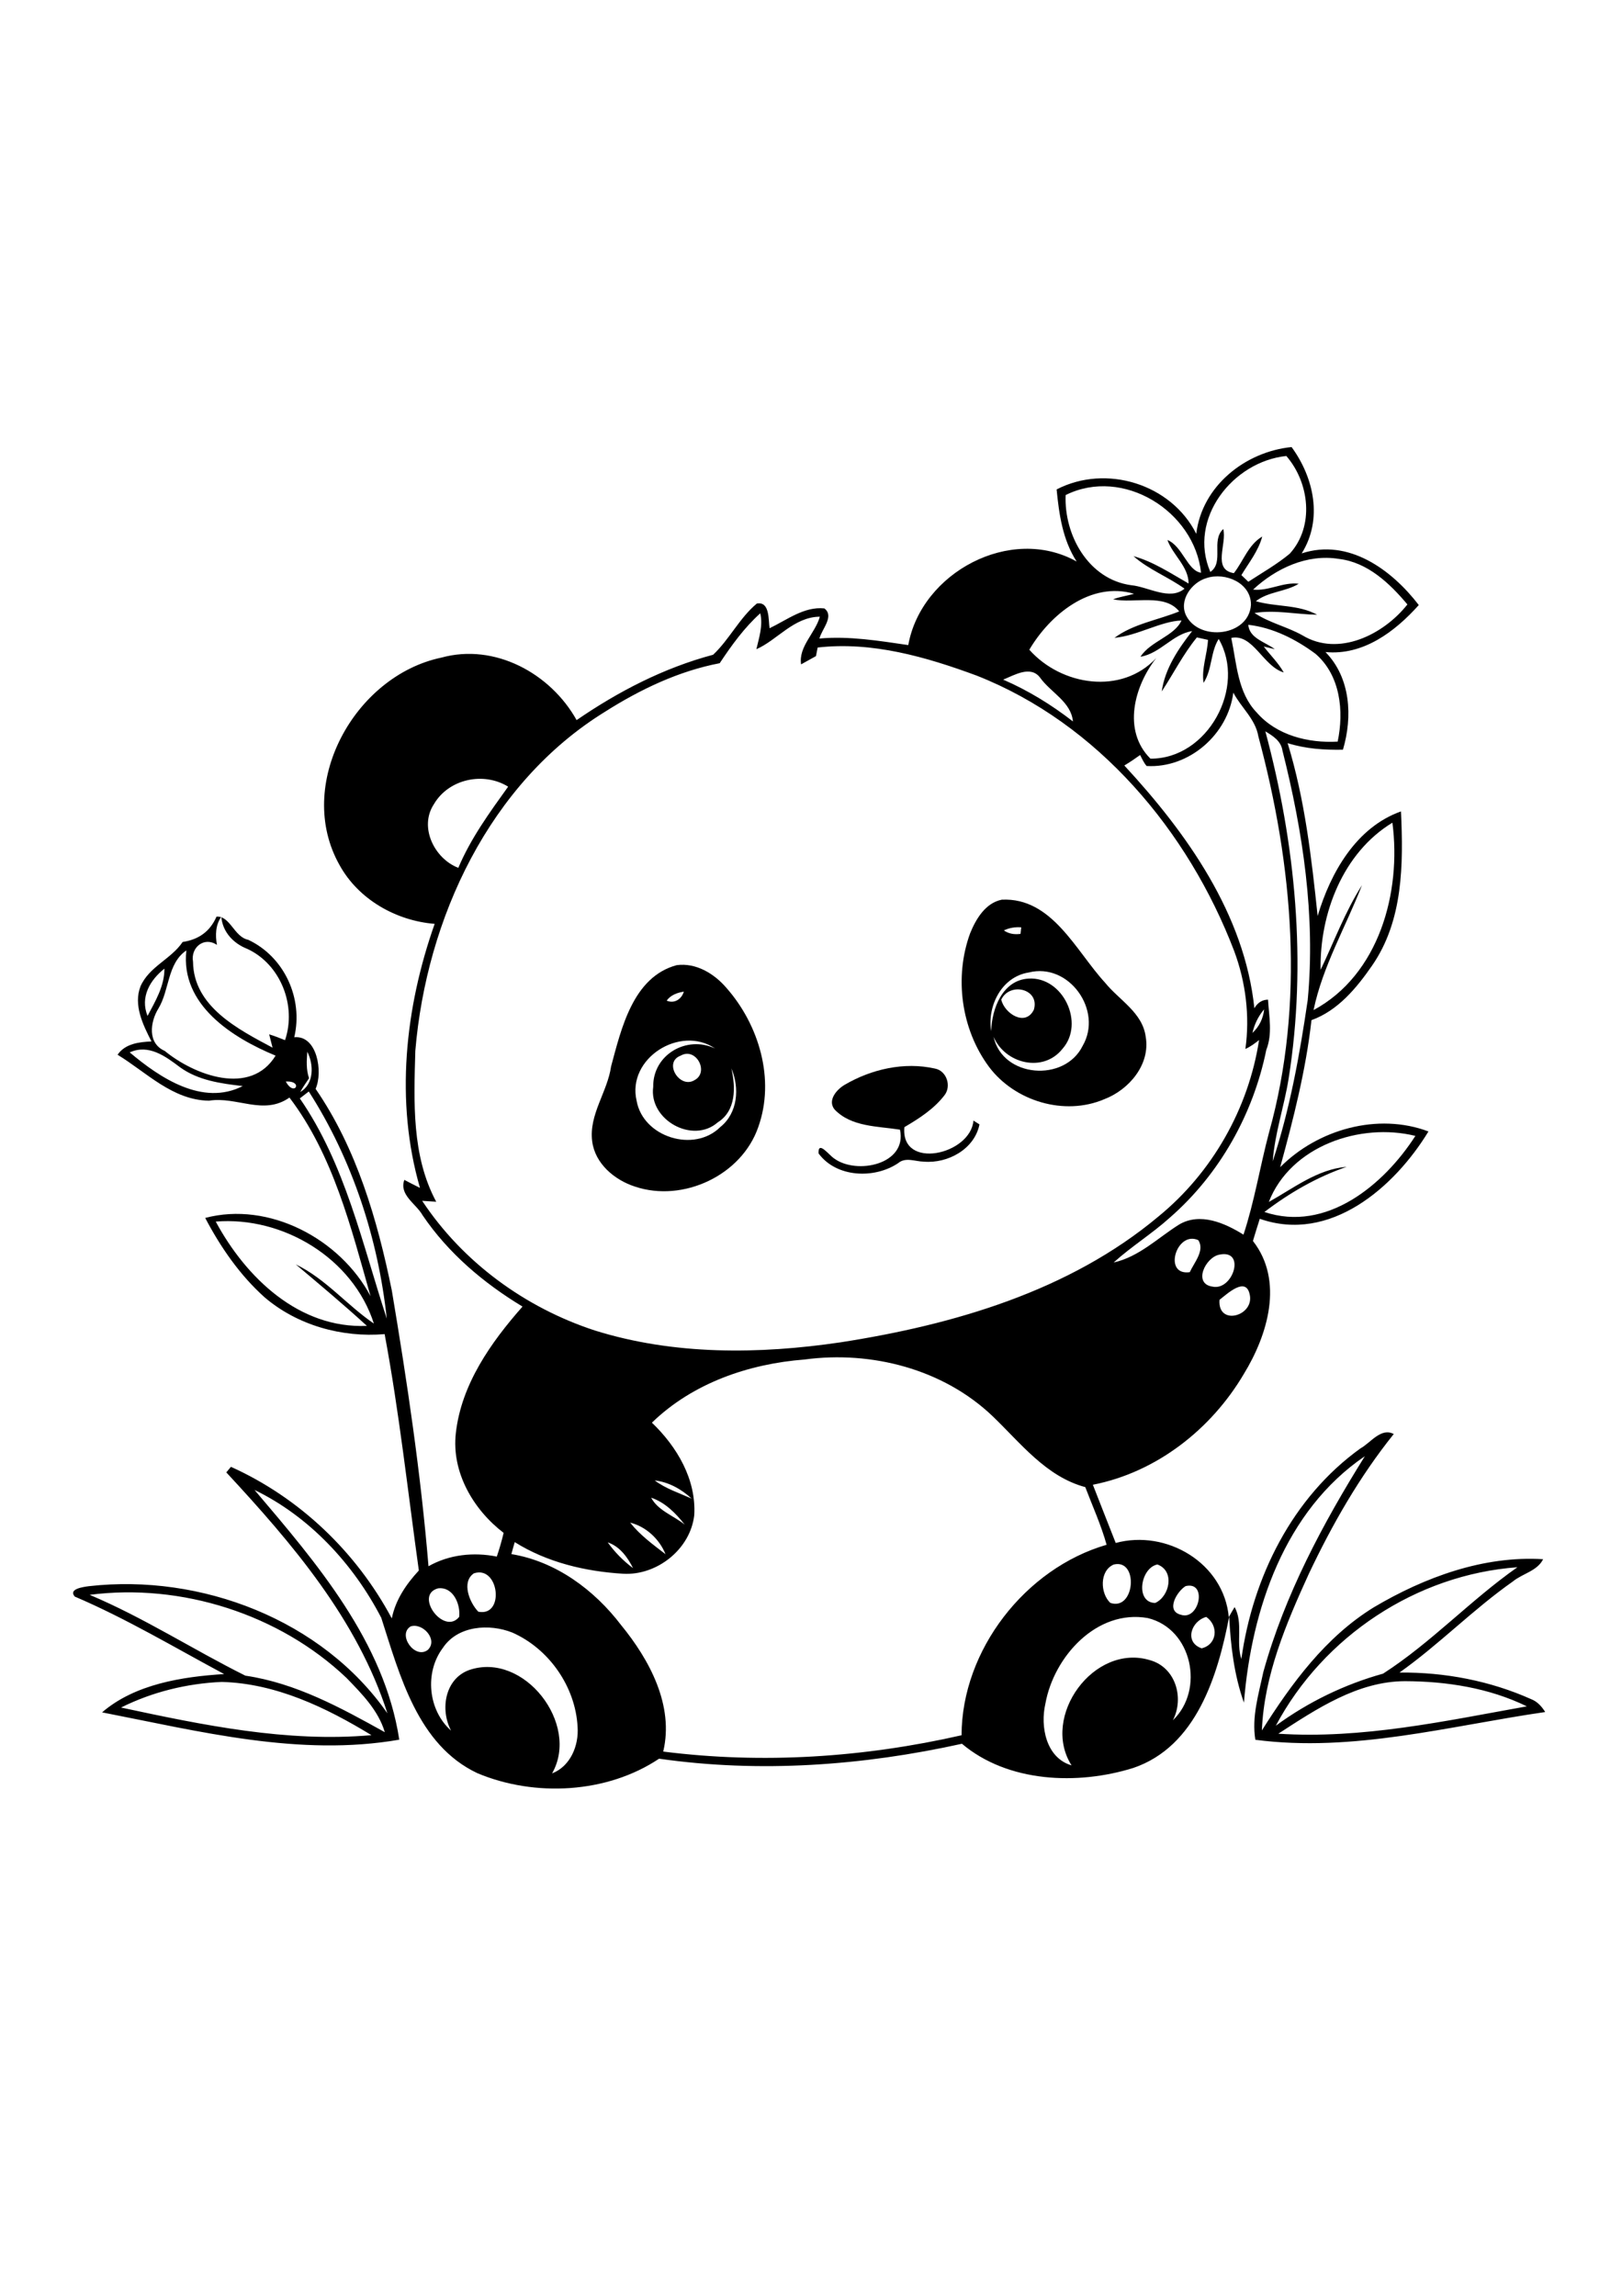 <?xml version="1.0" encoding="utf-8"?>
<!-- Generator: Adobe Illustrator 27.5.0, SVG Export Plug-In . SVG Version: 6.00 Build 0)  -->
<svg xmlns="http://www.w3.org/2000/svg" xmlns:xlink="http://www.w3.org/1999/xlink" viewBox="-116 -116 1000 1000" width="595" height="842" preserveAspectRatio="xMidYMid meet" data-scaled="true">
<g>
	<rect x="-116" y="-116" style="fill:#FFFFFF;" width="1000" height="1000"/>
	<g id="Group">
		<path d="M621.526,5.459c3.503-29.467,30.221-50.612,58.763-53.466c13.867,18.946,19.338,44.624,6.236,65.547
			c28.867-9.48,55.472,10.065,72.188,31.835c-14.648,16.38-34.26,31.211-57.528,28.972c15.536,15.898,16.798,39.857,10.771,60.196
			c-11.485,0.221-23.087-0.56-34.103-4.05c10.612,34.583,14.729,70.704,18.503,106.537c7.956-26.693,23.75-54.649,51.38-64.453
			c1.486,32.396,1.435,67.213-17.811,95.026c-9.545,13.802-21.095,27.773-37.37,33.632c-3.449,30.781-11.133,60.833-19.295,90.639
			c23.138-23.321,60.193-33.802,91.419-22.031c-21.042,34.57-60.742,69.049-103.984,53.828c-1.472,4.529-2.852,9.102-4.232,13.672
			c19.206,24.558,9.128,57.903-5.586,81.939c-20.091,34.103-53.867,60.639-93.099,68.322c4.636,11.992,9.415,23.917,14.089,35.885
			c31.327-8.488,66.651,12.331,69.714,45.717c1.158-2.097,2.33-4.18,3.593-6.2c5.404,9.781,0.743,21.604,4.153,32.021
			c7.071-50.495,31.405-99.637,73.449-129.846c6.329-3.477,12.606-12.993,20.508-8.841c-21.144,26.302-37.968,55.796-52.394,86.237
			c-13.92,30.495-27.567,62.565-28.906,96.458c18.281-28.971,39.256-57.58,68.971-75.874c31.25-18.516,67.696-31.953,104.428-29.659
			c-3.685,7.33-12.747,8.826-18.711,13.749c-24.479,17.176-45.43,38.815-69.857,56.107c27.825-0.261,55.808,5.052,81.239,16.432
			c3.789,1.459,6.496,4.545,8.604,7.904c-59.128,8.556-118.373,25.015-178.698,17.11c-2.331-14.154,2.03-28.139,4.935-41.862
			c13.175-47.487,36.628-91.339,62.578-132.942c-49.505,33.697-69.962,94.622-74.558,151.927
			c-6.055-17.057-8.189-35.065-9.102-53.008c-6.979,36.225-20.183,80.041-59.141,93.255c-34.284,10.678-77.228,9.05-105.612-14.922
			c-61.106,13.503-124.609,18.112-186.717,9.207c-32.109,21.471-76.719,23.775-112.059,8.918
			c-36.758-17.382-47.813-60.325-59.232-95.768c-17.174-33.175-44.323-62.436-78.138-78.802c38.293,45.052,80,93.565,89.244,153.933
			c-61.614,10.69-123.072-5.131-183.216-16.837c20.17-17.384,49.245-21.98,75.247-23.608c-30.469-16.313-60.26-34.18-92.096-47.76
			c-4.167-4.791,5.417-5.951,8.841-6.419c68.88-7.787,143.646,20.585,183.919,78.385c-18.398-57.645-58.815-104.869-99.336-148.517
			c0.951-1.158,1.901-2.291,2.865-3.425c42.409,19.129,77.266,52.474,99.167,93.425c2.305-11.458,8.893-21.119,16.679-29.519
			c-6.784-48.594-12.07-97.447-21.093-145.703c-26.341,2.227-53.75-5.391-73.997-22.683c-15.235-13.632-27.201-30.961-36.627-48.932
			c39.206-10.365,83.164,12.786,101.927,48.216c-11.979-42.213-23.073-87.044-49.987-122.408
			c-15.989,11.275-32.565-0.859-49.57,1.926c-22.474-0.312-38.477-17.408-56.394-28.32c4.675-6.849,13.282-7.877,20.899-8.19
			c-5.234-10.26-11.264-22.461-6.745-34.036c5.443-12.201,18.776-16.641,25.963-27.279c9.974-1.511,16.889-6.497,20.886-15.625
			c8.451-0.559,10.795,12.513,19.557,14.284c22.305,10.482,34.011,36.224,28.372,60.065c14.102-1.393,17.825,21.354,13.151,31.797
			c25.352,36.849,38.099,80.818,46.979,124.206c9.479,56.38,17.904,113.059,22.63,170.051c12.787-7.238,27.826-8.802,42.109-5.948
			c1.641-4.805,3.034-9.677,4.219-14.61c-18.699-14.309-32.24-37.397-29.467-61.537c3.373-30.037,21.615-55.872,41.107-77.956
			c-23.997-14.464-45.794-32.955-61.602-56.275c-3.945-7.097-14.636-12.5-11.263-21.81c3.216,1.655,6.393,3.372,9.648,4.935
			c-15.442-53.281-9.244-110.989,9.05-162.747c-23.737-1.888-46.914-15.013-58.58-36.12
			c-28.034-49.531,9.049-116.731,62.695-127.982c32.904-9.075,67.33,9.688,83.398,38.516c25.794-17.721,53.777-32.188,84.154-40.286
			c9.987-9.362,16.289-22.708,26.966-31.563c8.034-1.484,7.081,10.026,7.838,15.222c10.677-5.091,21.38-13.542,33.789-12.214
			c6.354,4.805-1.588,12.748-3.047,18.555c18.398-1.64,36.652,1.407,54.777,4.037c8.036-44.752,63.204-74.245,103.815-51.497
			c-8.607-13.281-10.859-29.049-12.357-44.44C565.889-37.641,606.03-25.323,621.526,5.459 M630.198,28.974
			c8.71-5.989,0.182-19.283,7.969-26.458c2.396,9.063-6.968,25.013,6.536,27.201c5.874-7.461,8.945-17.54,17.488-22.565
			c-2.346,8.854-8.205,16.08-12.852,23.775c1.432,1.354,2.865,2.722,4.297,4.089c8.594-5.625,17.643-10.729,25.534-17.305
			c15.284-16.836,12.174-43.737-2.125-60.222C643.947-39.047,616.174-3.683,630.198,28.974 M540.992-18.422
			c-1.042,24.766,14.115,51.979,40.35,55.56c10.536,0.951,23.867,9.753,32.945,2.136c-10.119-7.278-22.07-11.719-31.472-20.039
			c12.303,3.412,23.008,10.612,33.984,16.875c-0.04-10.534-9.675-17.422-13.048-26.836c9.337,3.841,12.291,18.932,20.73,20.208
			C620.42-8.526,576.357-35.974,540.992-18.422 M656.553,39.846c9.661,1.042,18.487-4.805,28.136-3.593
			c-8.203,5.039-18.659,4.727-26.432,10.755c12.382,3.633,26.121,1.914,37.788,8.347c-12.88-0.209-25.768-3.165-38.62-1.094
			c9.087,6.094,20.026,8.425,29.531,13.763c22.239,13.516,50.104-0.468,64.739-19.023c-10.912-13.008-24.556-25.99-42.227-28.061
			C689.898,17.724,670.615,26.761,656.553,39.846 M627.893,32.737c-9.296,2.67-17.406,13.919-12.486,23.373
			c8.281,15.847,38.463,12.526,39.83-6.757C655.497,35.771,639.404,28.935,627.893,32.737 M518.597,76.917
			c19.713,22.161,56.849,28.112,78.281,5.091c-13.567,17.292-21.055,44.648-3.62,62.044c35.338,0.274,59.389-44.101,42.097-73.775
			c-5.104,8.02-3.959,18.841-9.336,27.057c-1.342-8.918,2.291-17.604,2.733-26.484c-2.291-0.495-4.582-1.016-6.849-1.523
			c-8.436,10.3-14.388,22.24-21.666,33.294c1.953-14.023,10.208-26.237,18.736-37.174c-11.81,1.745-19.635,13.75-31.836,15.794
			c6.096-9.584,20.99-12.709,25.273-22.344c-12.604,0.391-27.278,9.44-41.313,10.691c11.719-8.672,26.64-10.886,39.919-16.289
			c-9.114-11.341-27.734-4.688-40.742-7.448c4.154-1.627,8.62-2.161,12.904-3.411C556.552,34.56,531.384,55.211,518.597,76.917
			 M327.71,85.224c-25.258,4.818-49.01,16.159-70.625,29.87c-71.393,44.011-110.182,127.526-117.031,209.05
			c-0.873,31.222-2.383,64.647,12.891,93.018c-2.891-0.169-5.781-0.362-8.659-0.56c25.039,37.825,63.425,65.833,106.394,79.896
			c48.882,15.3,101.315,14.737,151.55,7.316c69.674-10.819,140.95-31.524,195.938-77.525
			c33.151-27.057,55.573-66.511,62.083-108.789c-2.644,2.071-5.352,4.115-8.438,5.495c2.84-20.273,0.208-41.328-6.966-60.508
			c-28.295-73.866-83.907-140.169-158.673-169.609c-31.158-11.523-64.569-21.172-98.07-17.317c-0.378,1.745-0.719,3.515-1.044,5.286
			c-3.06,1.693-6.094,3.425-9.166,5.091c-1.694-10.976,8.75-19.218,11.564-29.388c-16.07,0.13-26.331,14.492-39.13,20.039
			c1.68-7.266,4.154-14.596,2.398-22.123C342.841,63.349,335.028,74.209,327.71,85.224 M669.938,76.565
			c-2.292-0.508-4.57-1.094-6.836-1.641c4.114,5.325,8.997,10.091,12.356,15.99c-12.747-3.737-18.893-24.088-32.356-21.276
			c3.345,15.769,3.867,33.751,15.742,46.029c12.253,14.076,31.822,18.906,49.857,17.877c3.958-18.776,1.692-40.846-13.633-54.088
			c-12.111-8.984-26.342-16.21-41.474-17.904C654.247,69.938,664.209,72.19,669.938,76.565 M502.477,95.341
			c15.43,6.679,29.726,15.468,43.006,25.768c-1.13-12.096-13.684-17.825-20.167-26.888
			C519.481,86.317,509.403,92.581,502.477,95.341 M644.364,103.349c-3.307,25.859-27.315,46.745-53.45,45.234
			c-1.732-2.005-2.8-4.453-4.011-6.771c-3.15,2.279-6.38,4.466-9.726,6.458c38.541,41.68,74.139,91.68,80.167,149.623
			c1.797-3.165,4.676-5.287,8.427-5.3c0.599,10.352,2.862,20.951-1.068,30.964c-8.086,39.688-28.802,76.641-59.389,103.334
			c-11.016,9.947-23.724,17.784-34.739,27.733c15.769-3.567,27.188-15.13,40.378-23.412c12.969-7.655,28.164-0.937,39.688,6.237
			c6.772-20.533,10.169-41.927,15.703-62.799c22.319-79.792,14.805-165.143-6.536-244.323
			C658.036,119.677,649.183,112.555,644.364,103.349 M664.117,127.216c18.646,69.388,25.664,142.76,14.362,213.958
			c-2.709,17.122-8.528,33.711-9.817,51.055c10.625-32.266,16.666-65.859,21.575-99.401c4.868-51.68-2.944-103.789-15.6-153.855
			C673.766,133.141,668.727,129.989,664.117,127.216 M151.422,172.269c-9.18,14.088,0.443,33.437,15.143,39.088
			c7.643-18.164,19.297-34.127,30.716-50.039C182.047,151.904,160.472,156.578,151.422,172.269 M698.192,274.221
			c8.322-17.461,15.091-35.807,25.495-52.174c-9.975,25.625-24.219,49.909-29.856,76.992c40.364-21.758,54.258-72.5,48.619-115.521
			C711.903,202.06,697.516,239.677,698.192,274.221 M17.75,258.857c-7.812-5.338-16.329,1.536-14.74,10.365
			c0.273,27.669,27.851,41.667,49.023,52.969c-0.703-2.734-1.419-5.469-2.083-8.204c3.308,1.029,6.549,2.266,9.778,3.581
			c7.227-21.198-2.682-46.732-23.229-56.25c-8.529-3.294-15.299-10.404-16.055-19.831C16.825,246.618,16.695,252.906,17.75,258.857
			 M-18.331,298.05c-5.13,8.294-6.823,21.445,3.855,26.119c18.268,14.987,52.929,28.165,68.385,2.943
			c-26.797-11.081-58.79-31.394-55.013-64.857C-12.953,270.367-11.417,286.643-18.331,298.05 M-25.037,302.62
			c4.83-9.114,10.482-18.45,10.404-29.14C-23.565,280.575-29.698,291.044-25.037,302.62 M656.148,313.127
			c4.127-3.802,6.667-8.958,7.226-14.557C659.781,302.737,657.373,307.776,656.148,313.127 M-36.026,325.107
			c18.633,15.703,45,33.346,69.675,20.755c-13.437-1.549-27.448-3.45-38.698-11.614C-13.969,327.528-24.333,319.808-36.026,325.107
			 M73.453,324.69c-0.39,5.468-0.755,11.081,1.081,16.341c-1.901,2.773-3.776,5.573-5.456,8.49
			C77.724,344.573,77.49,332.633,73.453,324.69 M60.211,343.063C65.484,352.906,71.383,342.477,60.211,343.063 M68.844,353.466
			c28.06,40.612,38.463,89.623,53.62,135.729c-5.326-49.231-21.276-98.19-48.087-139.987
			C72.541,350.654,70.706,352.073,68.844,353.466 M666.252,417.295c15.287-8.492,29.987-20.195,48.023-21.655
			c-18.361,6.264-35.341,16.107-50.729,27.84c38.203,12.773,73.619-16.653,93.071-46.903
			C722.594,368.167,679.689,382.802,666.252,417.295 M17.008,429.391c18.568,34.466,51.341,66.106,93.19,64.284
			c-14.258-13.06-29.089-25.471-43.842-37.893c18.399,8.842,31.537,25.157,48.151,36.472
			C101.565,451.93,58.518,426.044,17.008,429.391 M617.528,460.575c2.644-5.897,9.403-13.294,5.261-19.725
			C609.286,434.704,600.745,462.984,617.528,460.575 M635.849,449.755c-8.62,1.536-16.573,17.956-4.323,19.728
			C644.156,472.229,652.386,446.383,635.849,449.755 M635.849,477.633c-1.25,16.537,21.94,9.935,18.567-3.541
			C652.008,463.179,640.614,473.908,635.849,477.633 M380.041,514.404c-34.453,2.656-68.971,14.528-94.127,38.93
			c15.456,14.833,27.396,34.911,26.106,57.006c-2.383,20.963-22.891,37.253-43.737,36.12c-23.333-1.394-46.966-6.968-66.927-19.494
			c-0.729,2.449-1.433,4.911-2.07,7.383c27.447,4.52,51.093,22.019,67.682,43.804c17.487,21.381,32.682,49.519,25.925,77.904
			c61.287,7.784,123.763,3.646,183.932-10.055c0.117-52.445,39.284-102.85,89.427-117.408c-3.397-12.185-8.656-23.735-13.15-35.534
			c-24.192-6.471-39.857-27.172-57.122-43.709C465.523,520.276,421.278,508.883,380.041,514.404 M287.646,588.948
			c6.81,5.089,15.065,7.745,22.761,11.185C304.118,594.339,296.239,589.898,287.646,588.948 M285.459,599.586
			c4.231,7.995,13.88,11.068,20.689,16.602C300.679,609.221,294.039,602.45,285.459,599.586 M272.503,614.951
			c6.041,7.655,14.102,13.539,21.797,19.451C290.588,625.119,282.269,617.359,272.503,614.951 M258.674,627.125
			c4.336,6.043,9.649,11.433,15.612,15.873C270.927,636.291,266.097,629.586,258.674,627.125 M570.615,640.784
			c-8.817,3.814-8.359,17.694-2.109,23.619C583.805,669.664,586.188,637.007,570.615,640.784 M596.2,664.47
			c8.921-4.039,12.292-19.716,1.367-23.727C587.073,642.828,583.714,664.248,596.2,664.47 M670.575,740.12
			c19.909-14.584,42.346-25.482,66.12-32.083c29.7-19.102,53.933-45.367,82.813-65.586
			C757.216,646.969,699.859,685.106,670.575,740.12 M176.135,646.214c-7.813,5.352-2.669,18.047,2.761,23.645
			C195.38,673.14,191.708,640.992,176.135,646.214 M614.99,654.065c-5.3,3.111-12.591,15.339-2.93,17.67
			C623.35,675.55,628.583,650.888,614.99,654.065 M154.013,655.472c-14.935,4.151,3.724,29.217,13.073,17.578
			C168.023,665.289,163.349,654.222,154.013,655.472 M-60.726,659.455c33.28,13.985,63.776,33.777,95.989,49.817
			c31.107,4.558,58.907,19.779,85.977,34.847c-3.972-13.427-14.102-23.634-23.581-33.412
			C56.266,671.344-4.281,652.138-60.726,659.455 M528.506,726.552c-3.255,14.063,0.376,33.412,16.133,38.021
			c-19.193-30.156,13.841-75.495,48.438-64.818c15.729,4.453,21.143,23.256,14.034,37.018
			c19.675-18.776,11.914-56.392-15.493-63.008C560.119,668.219,533.662,697.62,528.506,726.552 M624.846,692.425
			c9.688-2.383,10.534-13.984,2.841-19.35C618.388,675.55,613.922,688.662,624.846,692.425 M137.216,678.896
			c-8.425,5.024,2.526,20.545,10.508,14.529C154.313,687.19,144.651,676.514,137.216,678.896 M157.008,692.203
			c-11.354,15.131-9.102,38.399,5.078,50.95c-6.836-12.916-3.867-31.861,11.107-37.33c33.724-11.654,68.607,33.28,51.171,63.697
			c11.367-4.388,16.576-17.239,15.73-28.737c-1.316-24.711-17.591-48.06-40.208-58.06C185.653,677.06,166.136,678.4,157.008,692.203
			 M672.111,745.055c51.745,3.359,102.631-7.813,153.219-16.862c-23.244-11.365-49.454-15.429-75.131-15.521
			C721.006,712.764,695.705,729.768,672.111,745.055 M-41.377,728.923c50.677,10.846,102.252,21.613,154.388,17.031
			c-27.981-17.071-58.919-31.93-92.291-32.813C-0.74,714.078-22.133,719.299-41.377,728.923z"/>
		<path d="M501.656,230.979c31.014-1.458,45.573,31.537,63.646,51.159c8.685,10.755,23.099,18.398,25.052,33.333
			c2.967,17.083-10.287,32.656-25.494,38.476c-24.586,10.521-55.17,1.289-71.068-19.87c-17.253-23.216-21.589-55.313-11.682-82.396
			C485.692,242.867,491.565,232.971,501.656,230.979 M502.906,249.925c3.034,2.148,6.667,2.643,10.285,2.122
			c0.103-1.003,0.313-3.008,0.417-4.023C509.925,247.737,506.252,248.31,502.906,249.925 M518.192,275.862
			c-16.574,2.617-25.625,20.508-23.112,36.119c0.393-13.776,6.979-31.432,23.023-32.356c21.195-1.367,34.935,27.474,20.938,43.281
			c-11.852,14.987-35.353,9.245-42.487-7.409c5.547,25.273,43.814,28.229,54.934,5.56
			C564.17,299.273,543.036,269.547,518.192,275.862 M501.279,292.607c2.094,8.646,14.894,16.836,20.116,6.198
			C525.236,285.914,506.553,281.501,501.279,292.607z"/>
		<path d="M301.161,271.344c11.863-1.627,23.087,5.169,30.574,13.867c20.207,22.826,30.273,56.511,19.752,85.925
			c-10.26,29.766-46.408,46.666-76.042,36.68c-12.604-4.075-24.635-14.154-26.354-27.956c-2.096-16.472,9.401-30.273,11.666-46.133
			C267.099,310.211,274.299,278.609,301.161,271.344 M295.016,293.206c4.727,2.044,9.192-0.885,10.586-5.547
			C301.552,288.297,297.489,289.73,295.016,293.206 M276.487,354.924c3.971,22.461,35.481,32.293,51.615,16.172
			c10.779-8.607,11.964-24.101,6.808-36.12c2.656,11.563,2.994,26.094-8.384,33.242c-15.484,13.62-42.607-1.602-39.805-21.862
			c-0.326-19.778,20.599-31.979,38.15-23.646C303.284,308.011,270.38,328.856,276.487,354.924 M303.674,327.099
			c-10.963,4.024-0.688,20.756,8.531,15.105C321.395,337.359,313.153,321.695,303.674,327.099z"/>
		<path d="M404.873,345.016c16.469-9.622,36.64-14.18,55.455-9.961c7.344,1.315,10.43,10.924,5.885,16.576
			c-6.495,8.412-15.597,14.245-24.647,19.557c-2.423,26.758,40.846,17.019,42.591-4.05c1.225,0.781,2.46,1.576,3.71,2.357
			c-3.046,15.273-19.557,24.219-34.268,22.957c-5.3-0.04-11.276-2.996-15.886,0.937c-14.713,9.857-38.125,8.906-49.061-6.028
			c-0.378-8.294,6.471,1.146,9.698,3.177c13.816,10.129,45.117,3.647,40.508-17.799c-13.736-2.188-29.896-1.602-40.284-12.396
			C393.922,354.69,399.873,347.893,404.873,345.016z"/>
	</g>
</g>
</svg>
